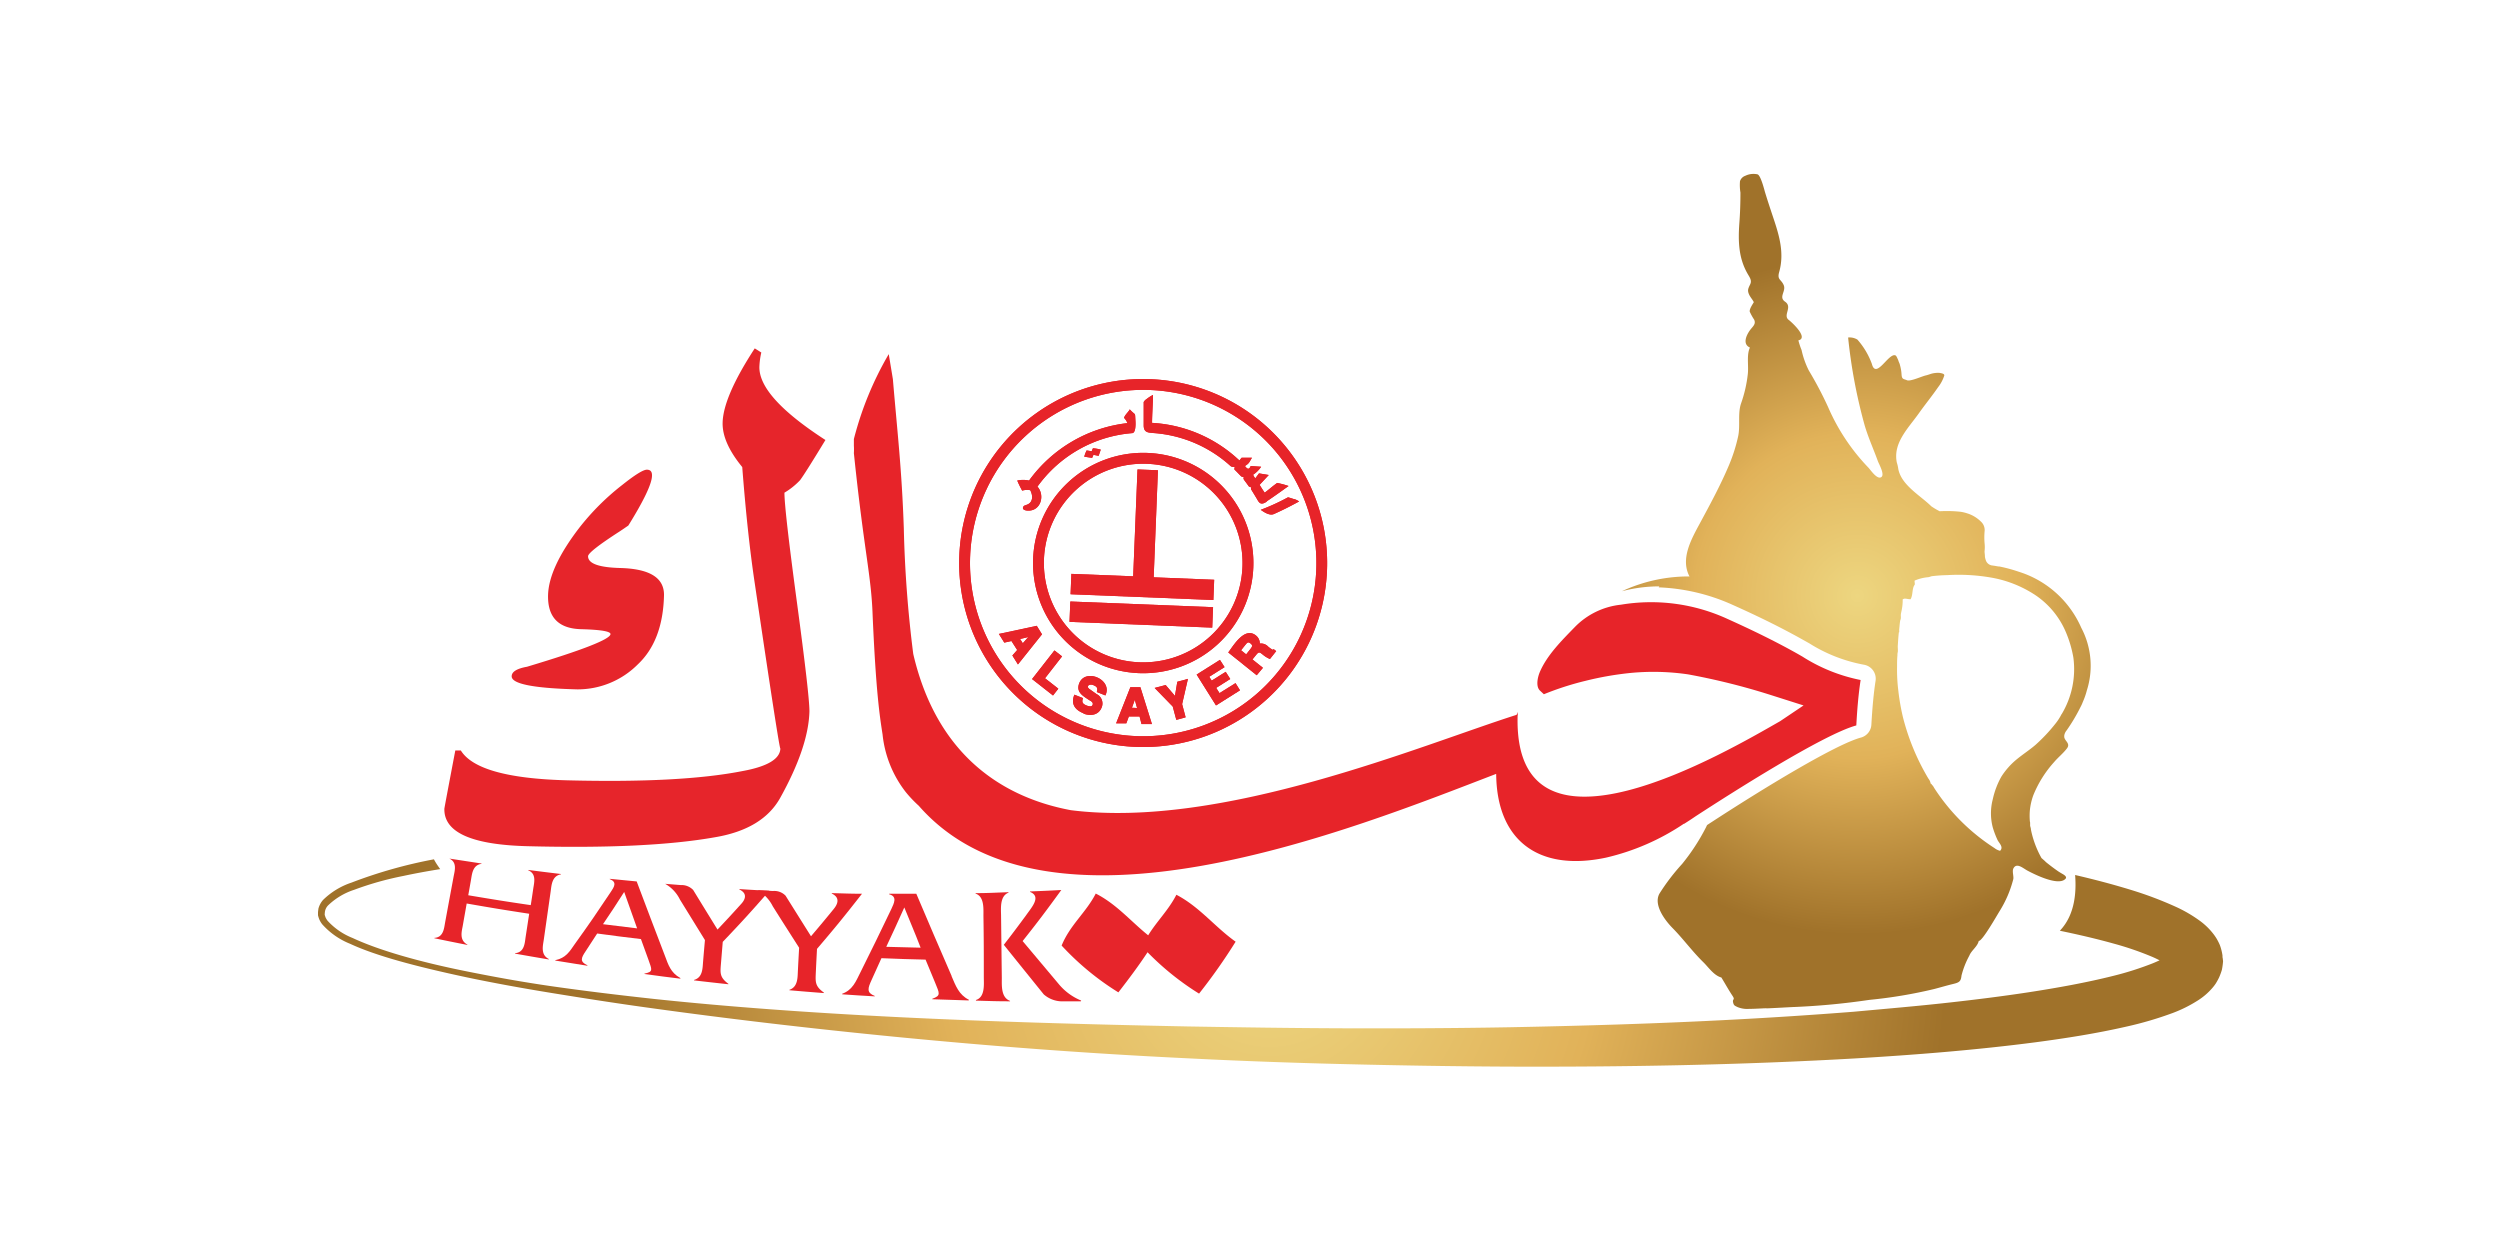 <svg id="Layer_1" data-name="Layer 1" xmlns="http://www.w3.org/2000/svg" xmlns:xlink="http://www.w3.org/1999/xlink" viewBox="0 0 400 200">
  <defs>
    <style>
      .cls-1 {
        fill: #e6252b;
      }

      .cls-2, .cls-5 {
        fill: #e72429;
      }

      .cls-3 {
        fill: url(#radial-gradient);
      }

      .cls-4 {
        fill: url(#radial-gradient-2);
      }

      .cls-5 {
        fill-rule: evenodd;
      }
    </style>
    <radialGradient id="radial-gradient" cx="93.74" cy="-26.69" r="108.48" gradientTransform="translate(108.41 175.22) rotate(2.3)" gradientUnits="userSpaceOnUse">
      <stop offset="0" stop-color="#edd680"/>
      <stop offset="0.48" stop-color="#e1b259"/>
      <stop offset="1" stop-color="#a0722a"/>
    </radialGradient>
    <radialGradient id="radial-gradient-2" cx="185.42" cy="-87.43" r="54.23" xlink:href="#radial-gradient"/>
  </defs>
  <g>
    <g>
      <path class="cls-1" d="M106.24,95.3q-.19,7.24-4.19,11a13.59,13.59,0,0,1-9.67,4q-10.56-.27-10.51-2.1c0-.72.83-1.23,2.45-1.52q13.34-4,13.36-5.23c0-.43-1.56-.7-4.72-.78q-5.4-.15-5.27-5.46.12-4.41,5-10.77a39.25,39.25,0,0,1,6.82-6.81c2.09-1.67,3.42-2.49,4-2.48s.82.33.81.94c0,1.27-1.3,4-3.79,8L99.19,85q-5.09,3.28-5.1,4,0,1.74,5.11,1.88C104,91,106.31,92.47,106.24,95.3Z"/>
      <path class="cls-1" d="M197.7,150.67c-3.32-2.35-5.74-5.56-9.48-7.51-1.24,2.44-3.11,4.21-4.51,6.49-2.79-2.24-5.07-5-8.39-6.68-1.56,3.05-4.11,5-5.46,8.32a43.47,43.47,0,0,0,9.08,7.49c1.61-2.08,3.2-4.19,4.67-6.42a43.74,43.74,0,0,0,8.24,6.62A90.2,90.2,0,0,0,197.7,150.67Z"/>
      <path class="cls-1" d="M132.07,70.4q-3.23,5.32-4.06,6.43a11.4,11.4,0,0,1-2.5,2q0,2.7,2,17.55t2,17.43q-.15,5.72-4.7,13.89-2.82,5-10.47,6.27-10.86,1.92-30,1.42-13.38-.35-13.24-6,0-.12,1.75-9.32l.88,0q2.72,4.41,17,4.78,18.21.47,28.07-1.48c4-.73,6-1.94,6.06-3.61q-.14.38-4.1-26.44-1.17-7.81-2-18.59-3.22-3.92-3.14-7.11.1-4.15,5.14-11.88l1.05.66a12,12,0,0,0-.31,2.32Q121.44,63.53,132.07,70.4Z"/>
      <path class="cls-2" d="M288.38,105.05l-.73-.42c-3.66-2.06-7.45-3.89-11.29-5.62a29.28,29.28,0,0,0-17-2.26A12.05,12.05,0,0,0,252,100.3c-2.06,2.12-4.51,4.53-5.66,7.3-.3.74-.66,2.23.06,2.9l.62.58a46.9,46.9,0,0,1,6.59-2.13,51.2,51.2,0,0,1,7-1.25,38.31,38.31,0,0,1,9.49.2,107.75,107.75,0,0,1,13.06,3.25l5.41,1.72-3.75,2.52c-8.36,4.76-42.74,25.12-42-.89l.06-.18-.06,0c0-.14,0-.27,0-.41l-.16.46c-15.35,4.88-47.11,18.32-71.32,15.26-9.74-1.82-21.21-7.78-25.22-25a192,192,0,0,1-1.51-20.11c-.33-9.51-1-15-1.75-23.86l-.66-4a52.61,52.61,0,0,0-5.58,13.59c0,.13,0,.48,0,1.07a9.41,9.41,0,0,1,0,1.19c1.64,15.79,2.78,19.5,3,25.92.53,12.18,1.12,16.08,1.59,19.08a18,18,0,0,0,3.71,9.22,20,20,0,0,0,2.09,2.2c20.63,23.56,69.43,3.7,92.38-5.11.07,10.57,6.68,15.71,17.58,13.4a37.43,37.43,0,0,0,12.43-5.41h0l.06,0c.62-.39,1.25-.8,1.86-1.22,5.35-3.48,20.4-13.1,25.69-14.52.13-2.44.33-4.93.69-7.27A27.12,27.12,0,0,1,288.38,105.05Z"/>
      <g>
        <path class="cls-2" d="M87.78,153.51c-2.15-.36-3.22-.55-5.37-.93v-.07c1.52-.13,1.55-1.67,1.69-2.59.23-1.49.34-2.23.57-3.72-4-.61-6-.94-10-1.64-.25,1.43-.38,2.14-.63,3.57-.16.89-.59,2.3.74,3v.06c-2.12-.42-3.17-.63-5.28-1.07a.11.11,0,0,1,0-.06c1.45-.08,1.55-1.54,1.71-2.42.55-3,.82-4.44,1.37-7.4.16-.88.62-2.28-.7-2.87v0l5.16.79a.15.15,0,0,1,0,.06c-1.42.17-1.52,1.64-1.68,2.55s-.26,1.48-.44,2.47c4,.67,6,1,10,1.58.16-1,.24-1.54.39-2.57s.57-2.43-.79-3c0,0,0,0,0-.06,2.09.27,3.14.4,5.23.65v.06c-1.45.23-1.51,1.77-1.64,2.71L87,150.39c-.14.93-.53,2.42.84,3.06A.11.11,0,0,0,87.78,153.51Z"/>
        <path class="cls-2" d="M108.88,156.59c-2.31-.28-3.46-.43-5.77-.75v-.06c1.43-.3,1.22-.58.64-2.22-.49-1.33-.72-2-1.2-3.31-2.8-.33-4.2-.51-7-.89l-1.83,2.81c-.75,1.11-1,1.69.27,2.28v.07c-2.06-.32-3.09-.49-5.15-.83v-.06c1.71-.34,2.34-1.45,3.12-2.57,2.34-3.26,3.49-4.93,5.76-8.34.48-.73,1.11-1.59-.16-2.05v-.06c1.72.18,2.59.26,4.31.42,1.77,4.7,2.67,7.08,4.53,11.93l0,0c.51,1.35.89,2.66,2.43,3.51Zm-6.94-8.05c-.84-2.35-1.25-3.52-2.07-5.83-1.34,2.09-2,3.12-3.39,5.16C98.66,148.15,99.75,148.28,101.94,148.54Z"/>
        <path class="cls-2" d="M123.1,142.52c-2.94,3.37-4.43,5-7.46,8.18l-.3,3.63c-.11,1.38-.17,2.07,1.2,3.08v.07c-2.2-.24-3.3-.36-5.5-.62,0,0,0,0,0-.07,1.43-.4,1.36-1.91,1.46-3,.11-1.35.17-2,.29-3.38l-4-6.48a5.84,5.84,0,0,0-2.37-2.52l2.49.2a2.58,2.58,0,0,1,2,.79c1.53,2.5,2.31,3.77,3.89,6.33,1.51-1.6,2.27-2.42,3.76-4.07.52-.55,1.23-1.63-.26-2.34v-.07C120.21,142.38,121.17,142.43,123.1,142.52Z"/>
        <path class="cls-2" d="M137.92,143c-2.83,3.62-4.27,5.39-7.2,8.82-.08,1.52-.12,2.29-.19,3.81s-.11,2.18,1.29,3.18v.08c-2.21-.17-3.31-.26-5.52-.45v-.07c1.42-.48,1.3-2.05,1.37-3.18.07-1.42.11-2.13.19-3.55-1.71-2.68-2.56-4-4.22-6.64a6,6,0,0,0-2.44-2.56l2.49.12a2.5,2.5,0,0,1,2,.75c1.61,2.57,2.42,3.87,4.07,6.49,1.47-1.73,2.2-2.6,3.65-4.38.49-.6,1.17-1.75-.33-2.45v-.07C135,142.94,136,143,137.92,143Z"/>
        <path class="cls-2" d="M155,160.07c-2.33-.06-3.5-.1-5.83-.19v-.08c1.4-.51,1.17-.81.43-2.62-.61-1.46-.91-2.19-1.51-3.64-2.83-.07-4.24-.11-7.06-.23-.62,1.39-.93,2.08-1.56,3.45s-.86,2.06.49,2.59c0,0,0,0,0,.07-2.08-.12-3.12-.18-5.21-.33V159c1.67-.6,2.2-2,2.87-3.33,2-4,3-6.08,5-10.24.41-.9,1-2-.35-2.34V143c1.74,0,2.6,0,4.34,0,2.2,5.19,3.33,7.82,5.65,13.16l0,.05c.64,1.48,1.15,2.95,2.76,3.75Zm-7.7-8.44c-1-2.59-1.58-3.88-2.61-6.44-1.14,2.54-1.72,3.81-2.89,6.3C144,151.56,145.12,151.59,147.32,151.63Z"/>
        <path class="cls-2" d="M161.61,160.21c-2.18,0-3.28-.05-5.46-.11V160c1.45-.46,1.27-2.4,1.26-3.58,0-3.95,0-5.93-.06-9.89,0-1.18.14-3.09-1.26-3.55v-.08c2.11,0,3.16-.08,5.27-.15v.08c-1.39.52-1.21,2.46-1.19,3.65.05,4,.07,6,.12,10,0,1.21-.14,3.13,1.32,3.66Zm11.32,0-2.67,0A4.51,4.51,0,0,1,167,159.1c-2.59-3.21-3.88-4.8-6.39-7.93,1.44-1.86,2.15-2.81,3.56-4.72.89-1.28,2.5-3,.64-3.74v-.08c2-.08,3-.12,5-.23v0c-2.43,3.34-3.67,5-6.19,8.17l5.88,7a9.17,9.17,0,0,0,3.49,2.52Z"/>
      </g>
      <path class="cls-3" d="M355.6,153.12l0-.23a8,8,0,0,0-.42-1.67c-.16-.38-.32-.68-.5-1a8.37,8.37,0,0,0-.54-.79,10.63,10.63,0,0,0-2.15-2.09,21.94,21.94,0,0,0-3.88-2.26,58.55,58.55,0,0,0-7.3-2.74c-2.94-.9-5.87-1.66-8.79-2.34.23,2.91-.13,6-1.9,8.28-.17.23-.36.43-.54.64,2.94.61,5.84,1.28,8.66,2.07a49.12,49.12,0,0,1,6.18,2.13c.39.17.76.35,1.11.53-.34.16-.7.32-1.07.47a49.45,49.45,0,0,1-6.26,2c-4.42,1.11-9,1.93-13.66,2.65-4.21.64-8.44,1.17-12.67,1.64-5.1.57-10.21,1-15.3,1.47q-9.58.75-19.08,1.25c-12.16.65-24.18,1-35.93,1.23-8.94.16-17.74.2-26.35.17s-17-.16-25.24-.3c-16.41-.33-31.92-.78-46.23-1.49s-27.42-1.67-39-2.9c-5.79-.63-11.2-1.29-16.18-2s-9.54-1.55-13.63-2.37c-8.19-1.63-14.51-3.52-18.51-5.39a10.78,10.78,0,0,1-4-2.75,2.8,2.8,0,0,1-.33-.54c-.06-.16-.08-.25-.12-.35s0-.32,0-.39a1.85,1.85,0,0,1,.57-1.23,10.84,10.84,0,0,1,4.12-2.45,50.2,50.2,0,0,1,7.83-2.21c1.81-.39,3.8-.76,5.94-1.1-.36-.51-.71-1-1-1.57a76,76,0,0,0-13.2,3.73A11.83,11.83,0,0,0,51.68,144a3.47,3.47,0,0,0-.73,1.37c-.05.37-.07.56-.07.56V146s0,.15,0,.44a4.47,4.47,0,0,0,.22.69,3.5,3.5,0,0,0,.46.76A11.82,11.82,0,0,0,56,151c4.14,1.93,10.55,3.64,18.75,5.39,4.1.86,8.66,1.7,13.65,2.51s10.38,1.66,16.16,2.45c11.56,1.6,24.64,3.17,39,4.57s29.83,2.61,46.28,3.4c8.23.42,16.69.73,25.33.94s17.49.36,26.48.4c18,.06,36.57-.24,55.48-1.33,9.46-.57,19-1.32,28.59-2.57,4.81-.64,9.62-1.39,14.49-2.5a57,57,0,0,0,7.45-2.19,21.49,21.49,0,0,0,4-2,10.34,10.34,0,0,0,2.26-1.93,6.91,6.91,0,0,0,.59-.76,10,10,0,0,0,.55-1,10.13,10.13,0,0,0,.44-1.2,10.65,10.65,0,0,0,.19-1.38C355.59,152.8,355.61,153.41,355.6,153.12Z"/>
      <path class="cls-4" d="M333,100.44a16.19,16.19,0,0,0-9.17-8.68c-.5-.18-1-.34-1.4-.47l0,0h0a23.93,23.93,0,0,0-2.57-.66l0,0-.16,0c-.67-.13-1-.16-1-.16h0a1.23,1.23,0,0,1-.93-.72,3.47,3.47,0,0,1-.18-.64c0-.29-.05-.58-.06-.82a.34.34,0,0,1,0-.1,5.59,5.59,0,0,0,0-1.3,11.17,11.17,0,0,1,0-1.82,1.83,1.83,0,0,0-.59-1.62,5.37,5.37,0,0,0-2.21-1.32,6.3,6.3,0,0,0-1-.24,20.1,20.1,0,0,0-3.38-.09A11.13,11.13,0,0,1,309,81c-1.71-1.7-4.81-3.38-5.28-6,0,0,0,0,0,0h0a5.68,5.68,0,0,0-.23-1c-.64-3.14,1.85-5.5,3.54-7.89,1-1.41,2.09-2.74,3.06-4.15a6,6,0,0,0,1-1.89l0,0c0-.23-.22-.32-.78-.41a3.94,3.94,0,0,0-1.58.23c-.22.07-.42.14-.61.18-.63.14-2.48,1-3,.77s-.82-.1-.87-.91a7,7,0,0,0-.27-1.57c0-.08-.11-.31-.21-.56a2.13,2.13,0,0,0-.17-.43c-.12-.26-.2-.48-.39-.53-1.12-.26-3.05,3.89-3.71,1.39a12.11,12.11,0,0,0-2.31-3.89l0,0A2.43,2.43,0,0,0,295.7,54a84.19,84.19,0,0,0,2.63,14c.58,2,1.42,3.82,2.12,5.76.19.52,1.17,2.2.54,2.59s-1.59-1-2-1.48a32.69,32.69,0,0,1-6.5-9.75,59.14,59.14,0,0,0-3.08-5.84A13.67,13.67,0,0,1,288.25,56a11.53,11.53,0,0,1-.51-1.54c1.69-.39-1.05-2.9-1.54-3.27-1-.75.67-2.06-.59-2.92-1.08-.74.19-1.66-.21-2.63s-1.08-.84-.74-2.08c.85-3,.06-5.76-.91-8.65-.47-1.41-.95-2.84-1.38-4.27-.05-.17-.67-2.67-1.19-2.75a3,3,0,0,0-1.94.24,1.35,1.35,0,0,0-.84.86v0a7.33,7.33,0,0,0,.07,1.82c0,1.62-.05,3.24-.17,4.85-.21,2.91-.15,5.63,1.35,8.2.31.54.67,1,.39,1.61s-.47.89-.26,1.47.6.92.83,1.41c-.2.35-.73,1.1-.65,1.52a9,9,0,0,0,.71,1.28c.32.73-.23,1.07-.68,1.69-.61.84-1.21,2.24,0,2.77-.56,1.18-.19,2.83-.34,4.24a21,21,0,0,1-1.08,4.7c-.55,1.57-.11,3.57-.46,5.23a26.05,26.05,0,0,1-1.45,4.59c-1.34,3.19-3,6.25-4.64,9.29-1.39,2.57-3.2,5.74-1.7,8.57A25.3,25.3,0,0,0,259.5,94.6a23.31,23.31,0,0,1,6-.78.86.86,0,0,0-.1.16h.09a31.67,31.67,0,0,1,11.78,2.82c4.48,2,8.12,3.83,11.46,5.71l.75.42a24.86,24.86,0,0,0,8.72,3.42,2.27,2.27,0,0,1,1.89,2.59c-.3,1.94-.51,4.18-.67,7a2.26,2.26,0,0,1-1.67,2.07c-3.95,1.06-15.22,7.85-24.62,14l-.18.38a33.11,33.11,0,0,1-3.81,5.84A33.53,33.53,0,0,0,265.5,143c-1,1.84,1,4.38,2.17,5.55,1.69,1.73,3.12,3.7,4.85,5.39.85.83,1.7,2.14,2.9,2.46.61,1,1.16,2,1.78,2.93.49.74-.08.41.11,1.12.11.43.26.47.69.68a4.05,4.05,0,0,0,1.85.29c1.18,0,2.83-.14,2.82-.08,1.53-.06,3.92-.21,4.43-.22a113.92,113.92,0,0,0,12-1.14,75.72,75.72,0,0,0,10.38-1.74c1-.26,2-.56,3-.8s1.26-.4,1.36-1.35a13.48,13.48,0,0,1,1.25-3.18c.33-.85,1.31-1.45,1.51-2.36.57.05,2.9-4.08,3.36-4.81a18.08,18.08,0,0,0,2.16-5.05c.11-.44-.19-1.22,0-1.69.52-1.12,1.65,0,2.35.34,1.11.59,4.74,2.39,5.92,1.35h0c.29-.22.27-.49-.39-.86l-.29-.17h0l-.28-.17c-.63-.42-1.47-1.06-2.09-1.56l0,0c-.17-.19-.44-.41-.7-.64a15.53,15.53,0,0,1-1.69-4.55l0,0c0-.2-.08-.41-.13-.61h0c0-.11,0-.21,0-.32h0c0-.14,0-.28-.05-.42v-.09h0a10.23,10.23,0,0,1,0-1.56,9.93,9.93,0,0,1,.56-2.5,18,18,0,0,1,3.33-5.31c.64-.76,1.47-1.41,2.06-2.2s-.38-1.17-.44-1.81a1.85,1.85,0,0,1,0-.24,1.71,1.71,0,0,1,.39-.83,28.81,28.81,0,0,0,2.23-3.76,5.82,5.82,0,0,0,.34-.75,11.85,11.85,0,0,0,.66-1.89A13,13,0,0,0,333,100.44Zm-3.15,13.82a8.42,8.42,0,0,1-1,1.55,26.92,26.92,0,0,1-3.16,3.36c-.94.81-2,1.49-3,2.31a11.87,11.87,0,0,0-2.46,2.76,13,13,0,0,0-1.38,3.62,8.88,8.88,0,0,0,0,4.55,14.66,14.66,0,0,0,.76,2c.27.53,1,1.13.4,1.72a2.43,2.43,0,0,1-.91-.45,32.22,32.22,0,0,1-9.58-9.53c-.09-.14-.17-.3-.27-.45s-.06,0-.07,0-.12-.32-.27-.31a1.75,1.75,0,0,0-.37-.82,36.86,36.86,0,0,1-4.06-9.78,35.56,35.56,0,0,1-.74-4.21,27.17,27.17,0,0,1-.21-3.86c0-.62,0-1.25.06-1.87,0-.17,0-.32.05-.5s0-.64,0-.93c.05-.79.08-1.37.16-2.11,0,0,0-.08,0-.1s.06,0,.07-.07,0-.29,0-.44c.05-.42.07-.82.14-1.27,0-.16.1-.3.12-.48s0-.33,0-.49c0-.33.12-.66.17-1a7.5,7.5,0,0,0,.13-1.47c-.07-.05.12-.15.05-.11.32-.22.67,0,1.2,0,.42-.61.21-1.75.67-2.32.06-.19-.06-.52,0-.67a7.12,7.12,0,0,1,2.07-.53c.24,0,.46-.13.68-.17a24.55,24.55,0,0,1,2.48-.17,30.34,30.34,0,0,1,6.87.37,18.6,18.6,0,0,1,7.21,2.83,13.45,13.45,0,0,1,4.8,5.74,18.31,18.31,0,0,1,1.28,4.26A14,14,0,0,1,329.87,114.26Z"/>
    </g>
    <g>
      <path class="cls-5" d="M184.1,60.67A29.44,29.44,0,1,1,153.49,88.9,29.43,29.43,0,0,1,184.1,60.67M184,62.4A27.71,27.71,0,1,0,210.6,91.19,27.71,27.71,0,0,0,184,62.4"/>
      <path class="cls-5" d="M183.62,72.47a17.63,17.63,0,1,1-18.32,16.9,17.63,17.63,0,0,1,18.32-16.9m-.07,1.74a15.89,15.89,0,1,0,15.24,16.51,15.88,15.88,0,0,0-15.24-16.51"/>
      <path class="cls-5" d="M182,75.11l3.27.13-.68,17.13,9.68.39L194.14,96l-22.85-.92.13-3.26,9.89.39ZM171.25,96.24l22.84.91-.13,3.27-22.84-.92Z"/>
      <polygon class="cls-5" points="168.71 104.07 169.93 105.02 167.2 108.52 169.33 110.19 168.48 111.28 165.13 108.65 168.71 104.07"/>
      <path class="cls-5" d="M173.41,114.15c-1.51-.6-2.08-1.58-1.51-3l1.39.55c-.22.56-.15.89.54,1.17.31.12.88.31,1-.13s-.4-.61-.58-.74c-1-.67-2.14-1.27-1.56-2.71,1-2.39,5.19-.61,4.25,1.79l-.08.19-1.37-.55c.16-.59.09-.84-.56-1.1s-1.23.2-.6.64l1.11.79a1.66,1.66,0,0,1,.83,2.13c-.51,1.28-1.79,1.41-2.91,1"/>
      <path class="cls-5" d="M182.33,114.63l-1.71,0-.41,1.1-1.63,0,2.28-5.78,1.6,0,1.85,5.9-1.67,0Zm-.4-1.35-.36-1.31-.46,1.27Z"/>
      <polygon class="cls-5" points="190.07 108.62 189.14 112.66 189.7 114.77 188.21 115.18 187.64 113.05 184.74 110.07 186.5 109.6 187.99 111.34 188.37 109.08 190.07 108.62"/>
      <polygon class="cls-5" points="191.46 107.93 195.19 105.58 195.93 106.74 193.48 108.28 193.87 108.9 196.11 107.49 196.84 108.64 194.59 110.06 195.12 110.9 197.68 109.3 198.4 110.45 194.56 112.87 191.46 107.93"/>
      <path class="cls-5" d="M202.07,106.85l-1,1.19-4.55-3.65c.78-1,2.59-4.19,4.43-2.71a1.61,1.61,0,0,1,.62,1.29,1.59,1.59,0,0,1,1.36.51l.37.29c.06,0,.25.19.33.19l.17-.09.39.31-1,1.26a4.48,4.48,0,0,1-1.12-.68c-.54-.44-.65-.51-1.07,0l-.61.75Zm-3.5-2.81.82.66.7-.89c.33-.4.31-.61,0-.85s-.44-.26-.77.14Z"/>
      <path class="cls-5" d="M162.75,104l-.92-1.44-1.14.26-.87-1.39,6.06-1.3.84,1.36-3.85,4.82-.89-1.43Zm.9-1.08.88-1-1.32.32Z"/>
      <path class="cls-5" d="M207.1,79.88l-.34-.11c-.51-.16-.4-.13-.68-.2a34.38,34.38,0,0,1-4.36,2c.53.38,1.45,1,2.14.66,1.49-.67,2.56-1.22,4-2a4.15,4.15,0,0,0-.76-.38M180.79,65.47c-.3.53-.72.8-.95,1.38a2.49,2.49,0,0,1,.55.85,22.56,22.56,0,0,0-15.74,9.19,4.31,4.31,0,0,0-1.89,0,16,16,0,0,0,.79,1.61,2.81,2.81,0,0,1,1.29-.07c.47.9.45,2-.58,2.34l-.27.1a.45.45,0,0,0-.31.33c-.08.3.26.42.48.47,2.3.35,3.13-2.36,1.83-3.81a20.71,20.71,0,0,1,15.19-8.56c.54-.08.53-1.41.49-2-.09-1.44.09-.72-.88-1.77m21.86,14.7c1.48-1,2.07-1.43,3.52-2.47a14.38,14.38,0,0,0-1.82-.49c-.88.63-1.12.9-2,1.56-.14-.19-.67-1-.81-1.26L203,76l-1.56-.26-.58.78c-.18-.13-.25-.39-.38-.55a4.56,4.56,0,0,0,1.3-1.29l-1.66-.12c-.28.62-.53.54-.93,0,.71-.44.68-.6,1.12-1.32h-1.65l-.35.43-.23-.2a22.13,22.13,0,0,0-13.75-5.81c0-1,.1-2.68.15-3.92l0-.55a6.05,6.05,0,0,0-.91.57c-.53.39-.29.21-.58.56,0,1.21,0,2.54,0,3.74s.77,1.15,1.61,1.23a20.5,20.5,0,0,1,12.15,5.15.8.8,0,0,0,.82.25s-.14.4,0,.5.87.89,1,1a.53.53,0,0,0,.47.12c-.11.08-.1.3,0,.45s.59.78.72,1a.56.56,0,0,0,.46.19.36.36,0,0,0,0,.41c.1.17.79,1.28,1,1.66.35.6.66.76,1.48.23"/>
      <path class="cls-5" d="M174.74,73.26l-1.26-.19a5.45,5.45,0,0,1,.38-1l.81.13.2-.48a6.54,6.54,0,0,1,1.25.22l-.34,1c-.28-.06-.55-.12-.83-.16Z"/>
      <path class="cls-5" d="M184.1,60.67A29.44,29.44,0,1,1,153.49,88.9,29.43,29.43,0,0,1,184.1,60.67M184,62.4A27.71,27.71,0,1,0,210.6,91.19,27.71,27.71,0,0,0,184,62.4"/>
      <path class="cls-5" d="M183.62,72.47a17.63,17.63,0,1,1-18.32,16.9,17.63,17.63,0,0,1,18.32-16.9m-.07,1.74a15.89,15.89,0,1,0,15.24,16.51,15.88,15.88,0,0,0-15.24-16.51"/>
      <path class="cls-5" d="M182,75.11l3.27.13-.68,17.13,9.68.39L194.14,96l-22.85-.92.13-3.26,9.89.39ZM171.25,96.24l22.84.91-.13,3.27-22.84-.92Z"/>
      <polygon class="cls-5" points="168.71 104.07 169.93 105.02 167.2 108.52 169.33 110.19 168.48 111.28 165.13 108.65 168.71 104.07"/>
      <path class="cls-5" d="M173.41,114.15c-1.51-.6-2.08-1.58-1.51-3l1.39.55c-.22.56-.15.89.54,1.17.31.12.88.31,1-.13s-.4-.61-.58-.74c-1-.67-2.14-1.27-1.56-2.71,1-2.39,5.19-.61,4.25,1.79l-.08.19-1.37-.55c.16-.59.09-.84-.56-1.1s-1.23.2-.6.64l1.11.79a1.66,1.66,0,0,1,.83,2.13c-.51,1.28-1.79,1.41-2.91,1"/>
      <path class="cls-5" d="M182.33,114.63l-1.71,0-.41,1.1-1.63,0,2.28-5.78,1.6,0,1.85,5.9-1.67,0Zm-.4-1.35-.36-1.31-.46,1.27Z"/>
      <polygon class="cls-5" points="190.07 108.62 189.14 112.66 189.7 114.77 188.21 115.18 187.64 113.05 184.74 110.07 186.5 109.6 187.99 111.34 188.37 109.08 190.07 108.62"/>
      <polygon class="cls-5" points="191.46 107.93 195.19 105.58 195.93 106.74 193.48 108.28 193.87 108.9 196.11 107.49 196.84 108.64 194.59 110.06 195.12 110.9 197.68 109.3 198.4 110.45 194.56 112.87 191.46 107.93"/>
      <path class="cls-5" d="M202.07,106.85l-1,1.19-4.55-3.65c.78-1,2.59-4.19,4.43-2.71a1.61,1.61,0,0,1,.62,1.29,1.59,1.59,0,0,1,1.36.51l.37.29c.06,0,.25.19.33.19l.17-.09.39.31-1,1.26a4.48,4.48,0,0,1-1.12-.68c-.54-.44-.65-.51-1.07,0l-.61.75Zm-3.5-2.81.82.66.7-.89c.33-.4.31-.61,0-.85s-.44-.26-.77.14Z"/>
      <path class="cls-5" d="M162.75,104l-.92-1.44-1.14.26-.87-1.39,6.06-1.3.84,1.36-3.85,4.82-.89-1.43Zm.9-1.08.88-1-1.32.32Z"/>
      <path class="cls-5" d="M207.1,79.88l-.34-.11c-.51-.16-.4-.13-.68-.2a34.38,34.38,0,0,1-4.36,2c.53.38,1.45,1,2.14.66,1.49-.67,2.56-1.22,4-2a4.15,4.15,0,0,0-.76-.38M180.79,65.47c-.3.53-.72.8-.95,1.38a2.49,2.49,0,0,1,.55.85,22.56,22.56,0,0,0-15.74,9.19,4.31,4.31,0,0,0-1.89,0,16,16,0,0,0,.79,1.61,2.81,2.81,0,0,1,1.29-.07c.47.9.45,2-.58,2.34l-.27.1a.45.45,0,0,0-.31.33c-.08.3.26.42.48.47,2.3.35,3.13-2.36,1.83-3.81a20.71,20.71,0,0,1,15.19-8.56c.54-.08.53-1.41.49-2-.09-1.44.09-.72-.88-1.77m21.86,14.7c1.48-1,2.07-1.43,3.52-2.47a14.38,14.38,0,0,0-1.82-.49c-.88.63-1.12.9-2,1.56-.14-.19-.67-1-.81-1.26L203,76l-1.56-.26-.58.78c-.18-.13-.25-.39-.38-.55a4.56,4.56,0,0,0,1.3-1.29l-1.66-.12c-.28.62-.53.54-.93,0,.71-.44.68-.6,1.12-1.32h-1.65l-.35.43-.23-.2a22.13,22.13,0,0,0-13.75-5.81c0-1,.1-2.68.15-3.92l0-.55a6.05,6.05,0,0,0-.91.57c-.53.39-.29.21-.58.56,0,1.21,0,2.54,0,3.74s.77,1.15,1.61,1.23a20.5,20.5,0,0,1,12.15,5.15.8.8,0,0,0,.82.25s-.14.4,0,.5.87.89,1,1a.53.53,0,0,0,.47.12c-.11.08-.1.3,0,.45s.59.78.72,1a.56.56,0,0,0,.46.19.36.36,0,0,0,0,.41c.1.17.79,1.28,1,1.66.35.6.66.76,1.48.23"/>
      <path class="cls-5" d="M174.74,73.26l-1.26-.19a5.45,5.45,0,0,1,.38-1l.81.13.2-.48a6.54,6.54,0,0,1,1.25.22l-.34,1c-.28-.06-.55-.12-.83-.16Z"/>
    </g>
  </g>
</svg>
